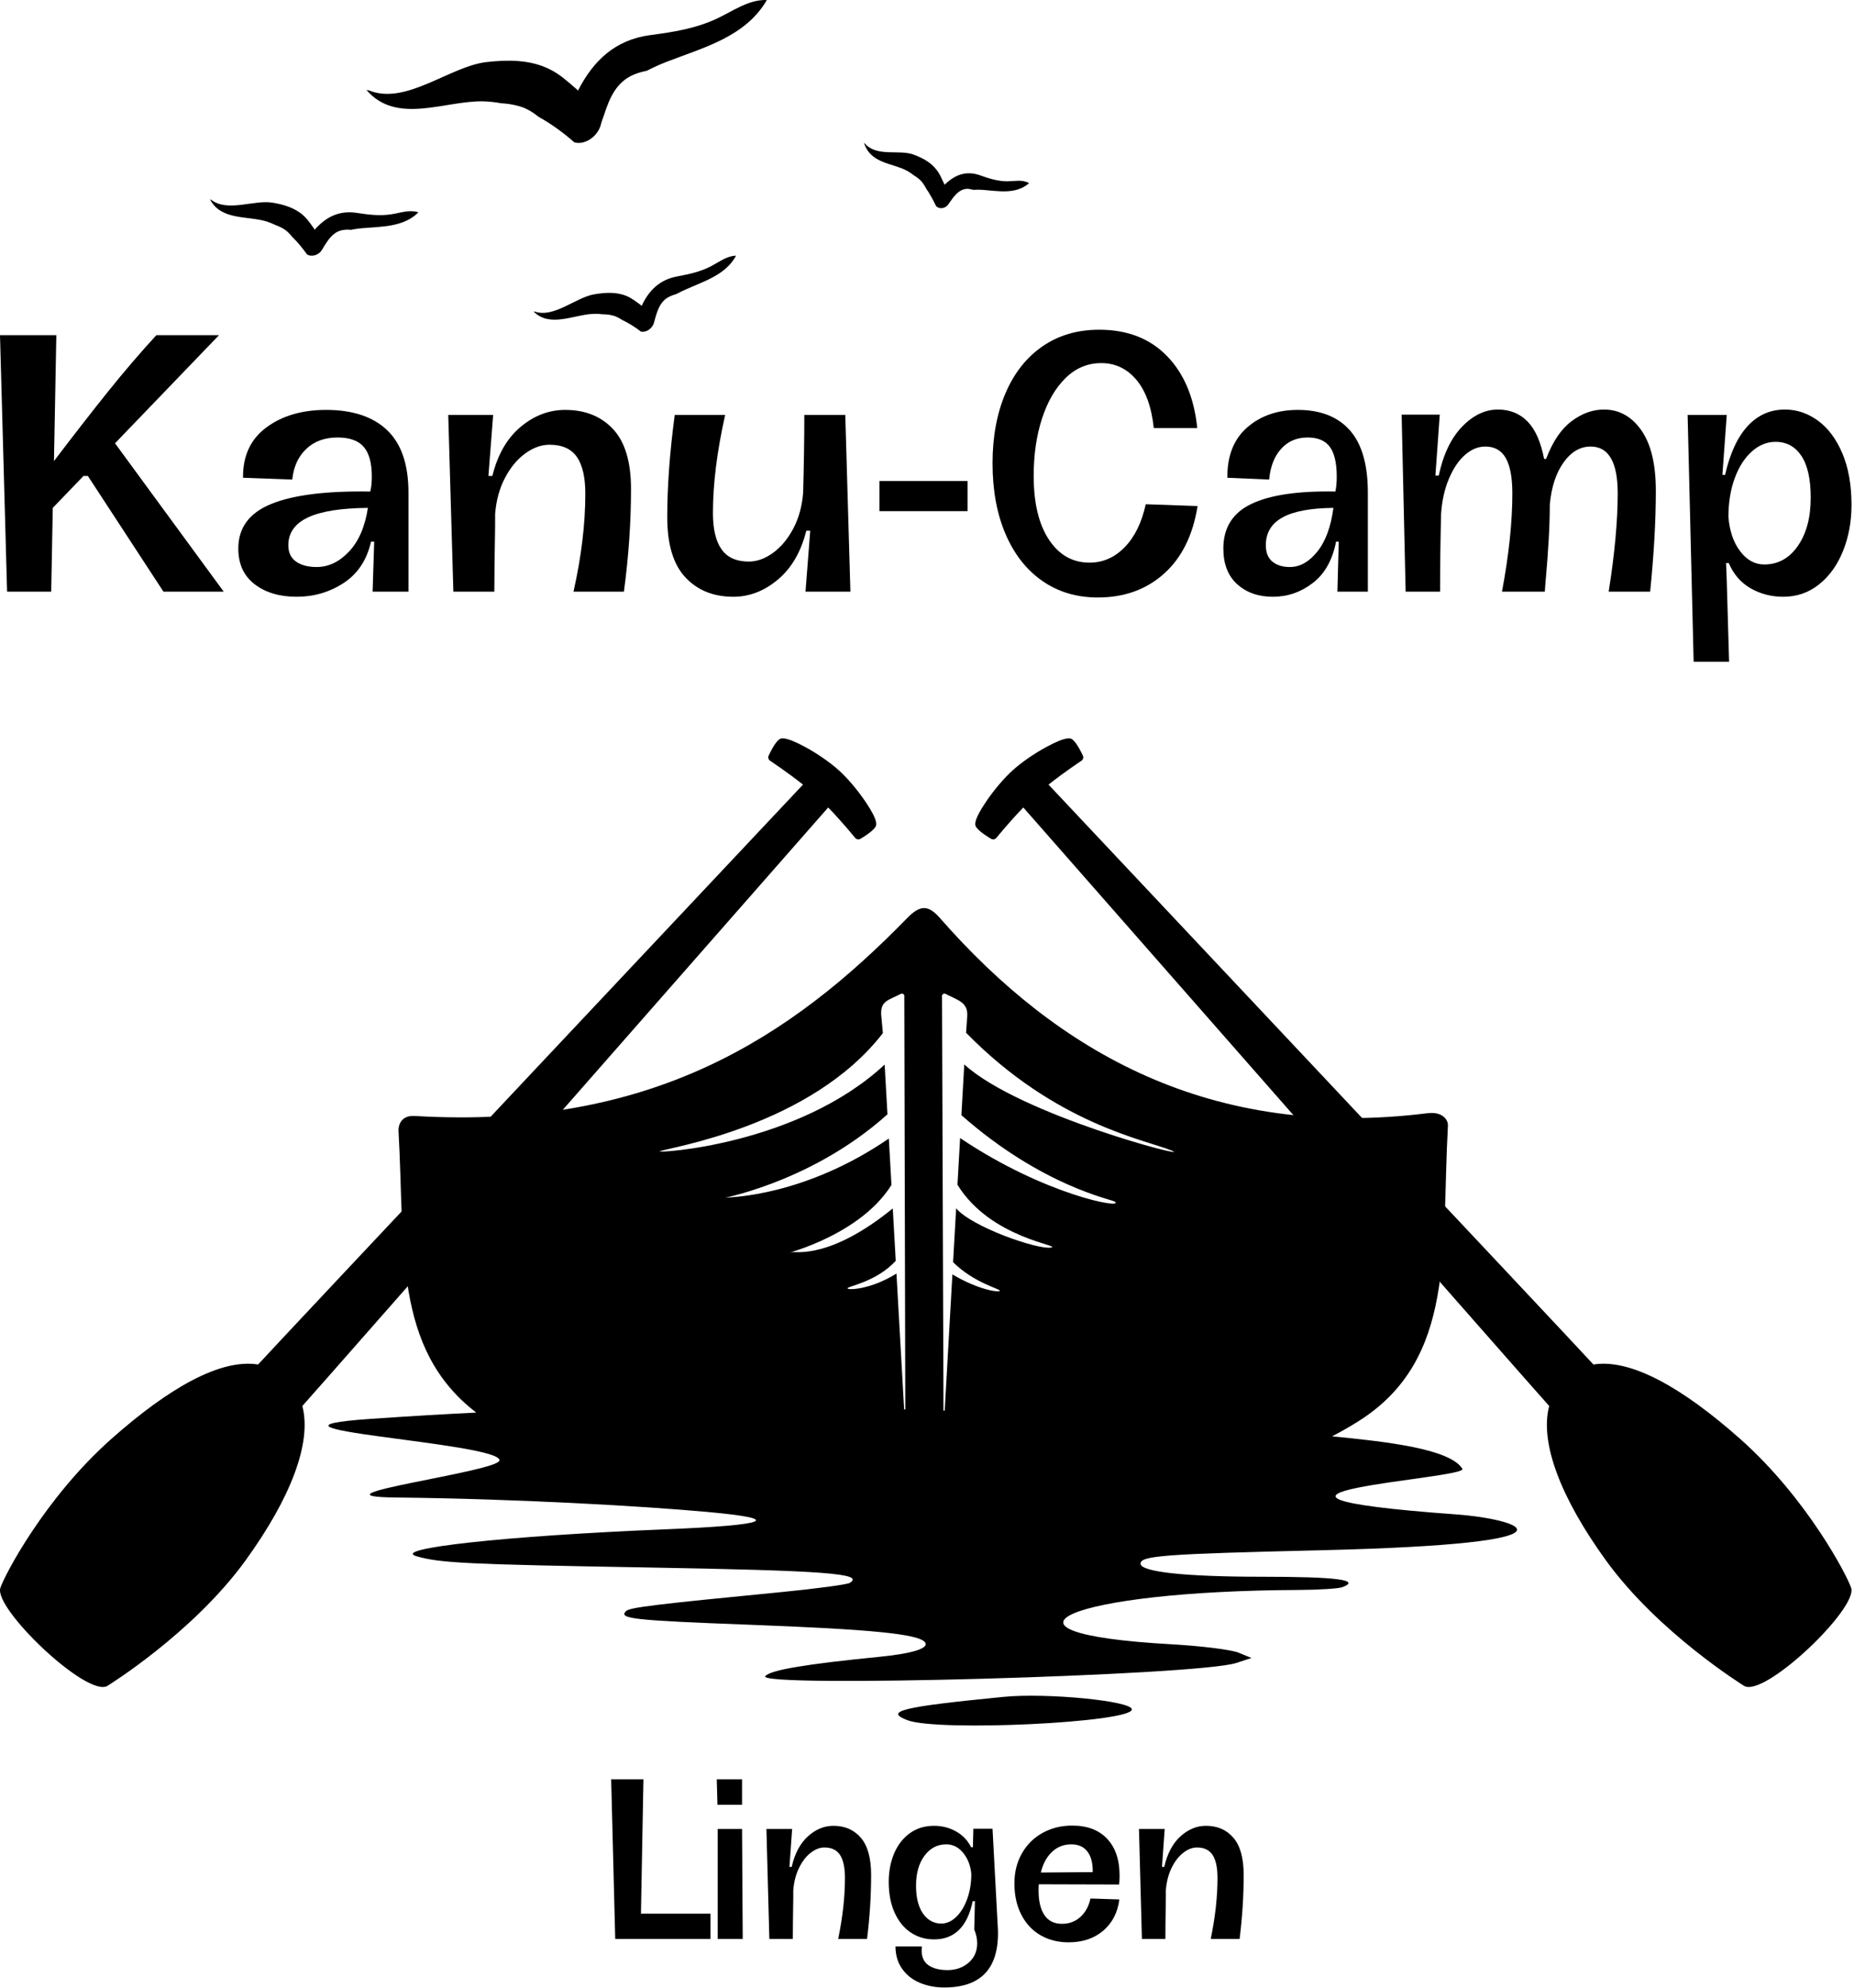 <?xml version="1.0" encoding="UTF-8" standalone="no"?><!DOCTYPE svg PUBLIC "-//W3C//DTD SVG 1.1//EN" "http://www.w3.org/Graphics/SVG/1.1/DTD/svg11.dtd"><svg width="100%" height="100%" viewBox="0 0 671 719" version="1.1" xmlns="http://www.w3.org/2000/svg" xmlns:xlink="http://www.w3.org/1999/xlink" xml:space="preserve" xmlns:serif="http://www.serif.com/" style="fill-rule:evenodd;clip-rule:evenodd;stroke-linejoin:round;stroke-miterlimit:2;"><g><g><path d="M80.972,214.009l-21.811,-0l-27.371,-41.864l-1.568,0l-11.119,11.549l-0.571,30.315l-15.966,-0l-2.566,-92.782l20.386,-0l-0.856,45.538c7.318,-9.624 13.876,-18.045 19.673,-25.263c5.797,-7.217 11.595,-13.976 17.392,-20.275l22.666,-0l-37.635,39.107l39.346,53.675Z" style="fill-rule:nonzero;"/><path d="M107.345,215.846c-6.177,0 -11.238,-1.509 -15.182,-4.527c-3.944,-3.019 -5.916,-7.328 -5.916,-12.927c-0,-7.524 3.991,-12.905 11.974,-16.142c7.984,-3.237 19.911,-4.724 35.782,-4.462c0.38,-1.487 0.57,-3.28 0.57,-5.38c0,-4.9 -0.974,-8.487 -2.922,-10.761c-1.948,-2.275 -5.108,-3.412 -9.48,-3.412c-4.657,-0 -8.435,1.378 -11.333,4.133c-2.899,2.756 -4.586,6.453 -5.061,11.09l-17.82,-0.656c-0.095,-7.874 2.709,-13.933 8.411,-18.176c5.702,-4.243 12.925,-6.365 21.669,-6.365c9.599,-0 16.964,2.45 22.096,7.349c5.132,4.899 7.698,12.423 7.698,22.572l0,35.827l-12.973,-0l0.571,-18.11l-1.141,-0c-1.52,6.649 -4.823,11.636 -9.907,14.96c-5.085,3.325 -10.763,4.987 -17.036,4.987Zm7.27,-10.761c4.277,0 8.174,-1.859 11.69,-5.577c3.516,-3.719 5.797,-8.99 6.843,-15.814c-9.789,0.087 -17.036,1.247 -21.74,3.478c-4.704,2.231 -7.057,5.577 -7.057,10.039c0,2.625 0.927,4.593 2.78,5.906c1.853,1.312 4.348,1.968 7.484,1.968Z" style="fill-rule:nonzero;"/><path d="M178.481,150.098l-1.711,22.047l1.426,0c1.9,-7.699 5.298,-13.604 10.192,-17.716c4.895,-4.112 10.288,-6.168 16.181,-6.168c7.222,-0 12.996,2.318 17.32,6.955c4.324,4.637 6.487,11.855 6.487,21.654c-0,11.986 -0.856,24.365 -2.566,37.139l-18.248,-0c2.851,-12.686 4.277,-24.497 4.277,-35.433c-0,-5.949 -1.022,-10.389 -3.065,-13.32c-2.043,-2.931 -5.346,-4.397 -9.908,-4.397c-2.946,0 -5.868,1.05 -8.767,3.15c-2.899,2.1 -5.346,5.052 -7.342,8.858c-1.995,3.806 -3.183,8.159 -3.563,13.058l-0,4.068c-0.191,11.374 -0.286,19.379 -0.286,24.016l-14.825,-0l-1.854,-63.911l16.252,0Z" style="fill-rule:nonzero;"/><path d="M293.239,191.962l-1.426,-0c-1.901,7.611 -5.322,13.495 -10.264,17.651c-4.942,4.155 -10.311,6.233 -16.109,6.233c-7.223,0 -13.02,-2.34 -17.392,-7.021c-4.371,-4.681 -6.557,-11.92 -6.557,-21.719c-0,-11.199 0.903,-23.535 2.708,-37.008l18.248,0c-2.947,13.124 -4.42,24.935 -4.42,35.433c0,5.862 1.046,10.258 3.137,13.189c2.09,2.931 5.369,4.397 9.836,4.397c2.946,-0 5.868,-1.05 8.767,-3.15c2.899,-2.1 5.346,-5.031 7.342,-8.793c1.996,-3.762 3.184,-8.092 3.564,-12.992c0.285,-10.411 0.427,-19.772 0.427,-28.084l14.826,0l1.853,63.911l-16.251,-0l1.711,-22.047Z" style="fill-rule:nonzero;"/><rect x="318.278" y="173.983" width="31.89" height="10.892" style="fill-rule:nonzero;"/><path d="M397.356,216.109c-7.667,-0 -14.365,-1.991 -20.095,-5.972c-5.73,-3.98 -10.169,-9.623 -13.317,-16.929c-3.147,-7.305 -4.721,-15.857 -4.721,-25.656c0,-9.536 1.554,-17.957 4.661,-25.262c3.107,-7.306 7.566,-12.97 13.377,-16.995c5.81,-4.024 12.67,-6.037 20.58,-6.037c10.168,0 18.34,3.172 24.514,9.515c6.174,6.343 9.826,15.026 10.956,26.05l-15.738,-0c-0.807,-7.612 -2.905,-13.43 -6.295,-17.454c-3.39,-4.025 -7.627,-6.037 -12.711,-6.037c-4.923,-0 -9.221,1.793 -12.893,5.38c-3.672,3.587 -6.517,8.465 -8.534,14.633c-2.018,6.168 -3.027,13.101 -3.027,20.8c0,9.799 1.836,17.476 5.508,23.032c3.672,5.555 8.575,8.333 14.709,8.333c4.842,0 9.079,-1.859 12.711,-5.577c3.632,-3.719 6.174,-8.902 7.627,-15.551l18.764,0.656c-1.695,10.586 -5.751,18.744 -12.167,24.475c-6.416,5.73 -14.385,8.596 -23.909,8.596Z" style="fill-rule:nonzero;"/><path d="M460.67,215.846c-5.246,0 -9.544,-1.509 -12.893,-4.527c-3.349,-3.019 -5.024,-7.328 -5.024,-12.927c0,-7.524 3.39,-12.905 10.169,-16.142c6.779,-3.237 16.908,-4.724 30.386,-4.462c0.322,-1.487 0.484,-3.28 0.484,-5.38c-0,-4.9 -0.827,-8.487 -2.482,-10.761c-1.654,-2.275 -4.338,-3.412 -8.05,-3.412c-3.955,-0 -7.163,1.378 -9.624,4.133c-2.462,2.756 -3.894,6.453 -4.298,11.09l-15.132,-0.656c-0.081,-7.874 2.3,-13.933 7.142,-18.176c4.843,-4.243 10.976,-6.365 18.401,-6.365c8.151,-0 14.406,2.45 18.764,7.349c4.358,4.899 6.537,12.423 6.537,22.572l0,35.827l-11.016,-0l0.484,-18.11l-0.968,-0c-1.292,6.649 -4.096,11.636 -8.414,14.96c-4.318,3.325 -9.14,4.987 -14.466,4.987Zm6.174,-10.761c3.631,0 6.94,-1.859 9.926,-5.577c2.986,-3.719 4.923,-8.99 5.811,-15.814c-8.312,0.087 -14.466,1.247 -18.461,3.478c-3.995,2.231 -5.993,5.577 -5.993,10.039c0,2.625 0.787,4.593 2.361,5.906c1.574,1.312 3.692,1.968 6.356,1.968Z" style="fill-rule:nonzero;"/><path d="M521.078,149.967l-1.574,22.047l1.21,0c1.615,-7.611 4.419,-13.495 8.414,-17.651c3.995,-4.155 8.333,-6.233 13.014,-6.233c4.277,-0 7.828,1.421 10.653,4.265c2.825,2.843 4.842,7.371 6.053,13.582l0.726,0c2.341,-6.211 5.387,-10.739 9.14,-13.582c3.753,-2.844 7.687,-4.265 11.803,-4.265c5.488,-0 9.987,2.493 13.498,7.48c3.511,4.987 5.266,12.292 5.266,21.916c0,10.761 -0.686,22.922 -2.058,36.483l-15.011,-0c2.179,-13.736 3.269,-25.591 3.269,-35.564c-0,-11.286 -3.269,-16.93 -9.806,-16.93c-3.793,0 -7.062,1.925 -9.806,5.775c-2.744,3.849 -4.398,8.924 -4.963,15.223c-0,7.349 -0.525,16.798 -1.574,28.346l-0.242,3.15l-15.496,-0c2.502,-13.298 3.753,-25.153 3.753,-35.564c0,-5.687 -0.787,-9.93 -2.36,-12.73c-1.574,-2.8 -4.056,-4.2 -7.445,-4.2c-2.583,0 -5.024,1.007 -7.324,3.019c-2.301,2.012 -4.238,4.877 -5.811,8.596c-1.574,3.718 -2.522,7.939 -2.845,12.664c-0.242,9.448 -0.363,18.854 -0.363,28.215l-12.469,-0l-1.453,-64.042l13.801,-0Z" style="fill-rule:nonzero;"/><path d="M624.945,150.098l-1.573,21.654l0.968,-0c1.776,-7.787 4.499,-13.67 8.172,-17.651c3.672,-3.981 8.171,-5.971 13.498,-5.971c4.277,-0 8.252,1.334 11.924,4.002c3.672,2.669 6.618,6.606 8.837,11.811c2.219,5.206 3.329,11.439 3.329,18.701c0,5.949 -1.009,11.461 -3.026,16.535c-2.018,5.075 -4.903,9.121 -8.656,12.14c-3.753,3.018 -8.091,4.527 -13.014,4.527c-4.358,0 -8.312,-1.028 -11.863,-3.084c-3.551,-2.056 -6.174,-5.096 -7.869,-9.121l-0.969,0l0.242,6.431l0.848,29.265l-12.832,-0l-2.179,-89.239l14.163,0Zm13.559,54.068c5.004,0 9.059,-2.231 12.166,-6.693c3.107,-4.461 4.661,-10.279 4.661,-17.454c0,-6.736 -1.13,-11.789 -3.39,-15.157c-2.259,-3.368 -5.367,-5.053 -9.321,-5.053c-3.148,0 -6.033,1.182 -8.656,3.544c-2.623,2.362 -4.681,5.599 -6.174,9.711c-1.493,4.112 -2.239,8.749 -2.239,13.911c0.403,5.074 1.816,9.208 4.237,12.401c2.421,3.194 5.326,4.79 8.716,4.79Z" style="fill-rule:nonzero;"/></g><g><path d="M277.122,0.001c-6.258,-0.079 -11.837,3.966 -17.487,6.649c-7.913,3.727 -15.988,4.945 -24.374,6.06c-12.665,1.704 -20.549,9.269 -26.058,20.034l-0.877,-0.788c-3.118,-2.691 -5.855,-5.2 -9.482,-6.952c-7.099,-3.511 -15.224,-3.4 -22.776,-2.556c-13.273,1.545 -29.254,15.807 -42.618,10.217l-0.806,-0.104c10.868,12.661 28.327,3.83 42.137,4.093c2.27,0.056 4.448,0.295 6.576,0.693c2.143,0.111 4.292,0.43 6.548,1.067c2.595,0.693 4.929,2.174 7.128,3.91c4.483,2.476 8.74,5.582 12.827,9.157c3.726,1.051 8.082,-1.895 9.447,-5.861c0.332,-1.361 0.785,-2.659 1.287,-3.965c2.072,-6.434 4.554,-12.128 11.003,-14.755c1.414,-0.566 2.927,-0.988 4.504,-1.306c2.319,-1.203 4.681,-2.27 7.085,-3.201c13.386,-5.208 28.518,-8.99 36.339,-22.336l-0.403,-0.056Z" style="fill-rule:nonzero;"/><path d="M151.22,76.729c-3.097,-0.927 -6.329,0.26 -9.419,0.755c-4.327,0.708 -8.471,0.165 -12.735,-0.495c-6.449,-0.967 -11.229,1.604 -15.168,6.093l-0.353,-0.527c-1.231,-1.73 -2.298,-3.365 -3.896,-4.757c-3.126,-2.728 -7.156,-3.86 -10.996,-4.489c-6.753,-1.132 -16.257,3.57 -22.246,-1.053l-0.389,-0.15c3.953,7.689 13.563,5.881 20.414,7.98c1.089,0.338 2.136,0.786 3.175,1.266c1.005,0.362 2.072,0.833 3.119,1.47c1.174,0.731 2.142,1.761 3.069,2.885c1.93,1.872 3.684,4.018 5.317,6.306c1.697,1.053 4.201,0.259 5.318,-1.494l1.075,-1.761c1.782,-2.838 3.648,-5.283 7.113,-5.621c0.799,-0.11 1.563,-0.11 2.39,-0c1.294,-0.291 2.595,-0.456 3.896,-0.582c7.178,-0.629 15.147,-0.37 20.507,-5.724l-0.191,-0.102Z" style="fill-rule:nonzero;"/><path d="M266.174,92.486c-3.217,0.163 -5.975,2.305 -8.782,3.783c-3.946,2.057 -8.061,2.916 -12.318,3.713c-6.393,1.191 -10.289,5.12 -12.842,10.651l-0.473,-0.418c-1.655,-1.183 -3.09,-2.344 -4.985,-3.148c-3.713,-1.555 -7.842,-1.269 -11.696,-0.619c-6.725,1.137 -14.574,8.656 -21.546,6.25l-0.403,-0.023c5.862,5.963 14.559,1.106 21.645,0.851c1.131,-0.055 2.234,-0 3.359,0.154c1.074,0 2.192,0.101 3.365,0.364c1.33,0.286 2.532,0.936 3.72,1.702c2.362,1.144 4.596,2.529 6.753,4.184c1.93,0.418 4.122,-1.129 4.702,-3.148l0.545,-1.988c0.947,-3.233 2.057,-6.157 5.317,-7.627c0.7,-0.332 1.464,-0.564 2.235,-0.804c1.166,-0.642 2.362,-1.207 3.564,-1.725c6.668,-3.001 14.347,-5.275 18.038,-12.121l-0.198,-0.031Z" style="fill-rule:nonzero;"/><path d="M372.28,66.15c-2.362,-1.262 -5.085,-0.609 -7.588,-0.573c-3.507,0.027 -6.781,-1.021 -10.133,-2.221c-5.041,-1.728 -9.1,-0.054 -12.692,3.475l-0.234,-0.51c-0.834,-1.765 -1.506,-3.413 -2.63,-4.846c-2.235,-2.928 -5.353,-4.424 -8.351,-5.561c-5.276,-1.953 -13.301,0.985 -17.65,-4.012l-0.29,-0.206c2.39,7.567 10.289,7.209 15.521,10.057c0.835,0.439 1.641,0.985 2.39,1.576c0.806,0.484 1.598,1.057 2.334,1.738c0.898,0.833 1.598,1.916 2.192,3.054c1.358,1.97 2.56,4.182 3.656,6.457c1.251,1.2 3.323,0.842 4.384,-0.627l1.025,-1.46c1.669,-2.337 3.394,-4.281 6.23,-4.191l1.888,0.358c1.068,-0.063 2.128,-0.063 3.168,0c5.784,0.421 12.091,1.791 16.942,-2.391l-0.162,-0.117Z" style="fill-rule:nonzero;"/></g></g><g><path d="M231.974,692.153l25.154,-0l0,9.147l-34.465,-0l-1.47,-57.741l11.679,-0l-0.898,48.594Z" style="fill-rule:nonzero;"/><path d="M268.562,652.788l-8.902,-0l-0.245,-9.229l9.147,-0l-0,9.229Zm-8.821,8.738l8.821,0l0.245,39.774l-9.066,-0l0,-39.774Z" style="fill-rule:nonzero;"/><path d="M286.693,661.526l-0.981,13.721l0.817,-0c1.089,-4.791 3.036,-8.467 5.84,-11.026c2.804,-2.559 5.893,-3.838 9.269,-3.838c4.138,-0 7.446,1.443 9.923,4.328c2.477,2.886 3.716,7.378 3.716,13.476c-0,7.459 -0.49,15.163 -1.47,23.113l-10.454,-0c1.634,-7.895 2.45,-15.245 2.45,-22.051c0,-3.703 -0.585,-6.466 -1.756,-8.29c-1.17,-1.824 -3.062,-2.736 -5.676,-2.736c-1.688,0 -3.362,0.654 -5.022,1.96c-1.661,1.307 -3.063,3.145 -4.206,5.513c-1.144,2.368 -1.824,5.077 -2.042,8.126l-0,2.532c-0.109,7.078 -0.163,12.06 -0.163,14.946l-8.494,-0l-1.062,-39.774l9.311,0Z" style="fill-rule:nonzero;"/><path d="M341.738,718.859c-3.158,-0 -6.084,-0.558 -8.779,-1.675c-2.696,-1.116 -4.846,-2.804 -6.452,-5.063c-1.607,-2.26 -2.41,-4.968 -2.41,-8.126l9.556,-0c-0.055,0.381 -0.082,0.898 -0.082,1.551c0,2.342 0.803,4.084 2.409,5.227c1.606,1.144 3.825,1.743 6.656,1.797c3.104,0.054 5.717,-0.817 7.841,-2.613c2.123,-1.797 3.185,-4.166 3.185,-7.106c-0,-1.579 -0.354,-3.239 -1.062,-4.982l0.245,-10.208l-0.817,-0c-1.905,9.201 -6.56,13.802 -13.965,13.802c-3.158,-0 -5.976,-0.83 -8.453,-2.491c-2.477,-1.661 -4.424,-4.056 -5.839,-7.187c-1.416,-3.131 -2.124,-6.847 -2.124,-11.148c0,-3.702 0.64,-7.092 1.919,-10.168c1.28,-3.076 3.158,-5.526 5.636,-7.35c2.477,-1.824 5.431,-2.736 8.861,-2.736c2.886,-0 5.54,0.681 7.963,2.042c2.423,1.361 4.233,3.266 5.431,5.717l0.653,-0l0.163,-6.697l6.942,-0l1.96,36.669c0.382,13.83 -6.098,20.745 -19.437,20.745Zm-1.143,-23.113c1.96,0 3.77,-0.789 5.431,-2.368c1.66,-1.579 2.994,-3.744 4.002,-6.493c1.007,-2.75 1.51,-5.785 1.51,-9.106c-0.272,-2.995 -1.252,-5.527 -2.94,-7.596c-1.688,-2.069 -3.729,-3.103 -6.125,-3.103c-3.212,-0 -5.839,1.375 -7.881,4.124c-2.042,2.75 -3.063,6.357 -3.063,10.821c0,4.302 0.831,7.65 2.491,10.046c1.661,2.396 3.852,3.621 6.575,3.675Z" style="fill-rule:nonzero;"/><path d="M384.37,695.828c2.613,-0 4.832,-0.831 6.656,-2.491c1.824,-1.661 3.035,-3.88 3.634,-6.656l10.454,0.326c-0.599,4.737 -2.545,8.508 -5.84,11.312c-3.294,2.804 -7.472,4.206 -12.536,4.206c-3.811,-0 -7.2,-0.858 -10.168,-2.573c-2.967,-1.715 -5.281,-4.192 -6.942,-7.432c-1.66,-3.24 -2.491,-7.01 -2.491,-11.311c0,-4.084 0.912,-7.718 2.736,-10.903c1.824,-3.185 4.329,-5.649 7.514,-7.391c3.185,-1.743 6.738,-2.614 10.658,-2.614c5.445,0 9.664,1.593 12.659,4.778c2.994,3.185 4.492,7.609 4.492,13.271c-0,1.198 -0.055,2.287 -0.164,3.267l-29.074,-0.082c-0.055,0.49 -0.082,1.226 -0.082,2.206c0,3.865 0.708,6.846 2.123,8.942c1.416,2.097 3.539,3.145 6.371,3.145Zm3.348,-28.748c-2.722,-0 -5.05,0.912 -6.983,2.736c-1.932,1.824 -3.28,4.315 -4.042,7.473l18.784,-0.164c0.054,-3.212 -0.585,-5.689 -1.919,-7.432c-1.334,-1.742 -3.281,-2.613 -5.84,-2.613Z" style="fill-rule:nonzero;"/><path d="M421.53,661.526l-0.981,13.721l0.817,-0c1.089,-4.791 3.036,-8.467 5.84,-11.026c2.804,-2.559 5.893,-3.838 9.269,-3.838c4.138,-0 7.446,1.443 9.923,4.328c2.477,2.886 3.716,7.378 3.716,13.476c-0,7.459 -0.49,15.163 -1.47,23.113l-10.454,-0c1.634,-7.895 2.45,-15.245 2.45,-22.051c0,-3.703 -0.585,-6.466 -1.756,-8.29c-1.17,-1.824 -3.062,-2.736 -5.676,-2.736c-1.688,0 -3.362,0.654 -5.022,1.96c-1.661,1.307 -3.063,3.145 -4.206,5.513c-1.144,2.368 -1.824,5.077 -2.042,8.126l-0,2.532c-0.109,7.078 -0.163,12.06 -0.163,14.946l-8.494,-0l-1.062,-39.774l9.311,0Z" style="fill-rule:nonzero;"/></g><path d="M370.357,292.056c0,0 184.371,209.954 190.324,216.488c-3.503,13.258 4.2,33.292 20.565,55.874c19.009,26.238 49.867,45.279 49.927,45.317c7.217,4.538 41.146,-27.828 38.812,-35.348c-1.324,-4.266 -15.949,-32.455 -40.195,-53.954c-20.865,-18.501 -39.561,-29.082 -53.096,-26.904c-5.915,-6.565 -197.211,-209.741 -197.211,-209.741c5.818,-4.614 11.81,-8.555 11.882,-8.61c0.624,-0.404 0.858,-1.205 0.547,-1.873c-0.338,-0.729 -2.076,-4.415 -3.636,-5.732c-0.604,-0.514 -1.868,-1.567 -9.523,2.573c-4.49,2.426 -9.077,5.606 -12.261,8.485c-3.177,2.881 -6.787,7.127 -9.64,11.363c-4.874,7.206 -3.949,8.569 -3.501,9.223c1.15,1.686 4.659,3.776 5.349,4.181c0.212,0.124 0.441,0.191 0.679,0.199c0.462,0.028 0.927,-0.165 1.244,-0.552c0.05,-0.075 4.568,-5.653 9.734,-10.989Z" style="fill-rule:nonzero;"/><path d="M299.743,292.056c-0,0 -184.371,209.954 -190.324,216.488c3.503,13.258 -4.2,33.292 -20.565,55.874c-19.009,26.238 -49.867,45.279 -49.927,45.317c-7.217,4.538 -41.146,-27.828 -38.812,-35.348c1.324,-4.266 15.949,-32.455 40.195,-53.954c20.865,-18.501 39.561,-29.082 53.096,-26.904c5.915,-6.565 197.211,-209.741 197.211,-209.741c-5.818,-4.614 -11.81,-8.555 -11.882,-8.61c-0.624,-0.404 -0.858,-1.205 -0.547,-1.873c0.338,-0.729 2.076,-4.415 3.636,-5.732c0.604,-0.514 1.868,-1.567 9.523,2.573c4.49,2.426 9.077,5.606 12.261,8.485c3.177,2.881 6.787,7.127 9.64,11.363c4.874,7.206 3.949,8.569 3.501,9.223c-1.15,1.686 -4.659,3.776 -5.349,4.181c-0.212,0.124 -0.441,0.191 -0.679,0.199c-0.462,0.028 -0.926,-0.165 -1.244,-0.552c-0.049,-0.075 -4.568,-5.653 -9.734,-10.989Z" style="fill-rule:nonzero;"/><path id="path1" d="M363.198,613.745c-36.783,3.597 -43.336,5.187 -34.784,8.438c11.105,4.222 81.221,0.85 81.221,-3.904c0,-3.066 -30.754,-6.065 -46.437,-4.534Zm-190.832,-102.827c-30.194,-23.148 -25.738,-59.819 -28.137,-101.835c-0.107,-1.888 0.787,-5.746 5.84,-5.447c85.748,5.071 136.24,-28.498 178.283,-71.597c4.691,-4.81 7.651,-4.756 11.807,-0.015c42.953,48.992 98.375,80.337 176.437,70.621c5.726,-0.712 7.542,2.613 7.44,4.458c-2.481,45.019 2.995,84.534 -32.262,106.87c-3.04,1.927 -6.271,3.774 -9.676,5.542c19.839,1.92 42.727,4.524 47.165,11.742c2.242,3.648 -103.037,9.162 -1.953,16.516c21.56,1.568 52.29,10.537 -49.987,12.959c-56,1.327 -64.539,1.964 -64.539,4.821c-0,3.003 16.107,4.742 43.894,4.742c27.127,0 36.001,1.149 29.165,3.77c-1.365,0.524 -8.622,0.98 -16.127,1.012c-82.595,0.366 -118.159,15.588 -45.878,19.637c10.842,0.606 21.821,1.972 24.399,3.034l4.687,1.928l-5.509,1.811c-13.892,4.569 -173.978,9.043 -170.444,4.765c1.818,-2.203 14.486,-4.348 41.364,-7.001c12.401,-1.223 18.461,-3.254 16.269,-5.446c-2.861,-2.861 -19.834,-4.51 -63.249,-6.147c-42.254,-1.59 -47.547,-2.172 -44.804,-4.915c1.338,-1.338 9.791,-2.377 55.992,-6.875c12.778,-1.244 24.026,-2.751 24.994,-3.349c5.49,-3.393 -8.56,-4.451 -74.052,-5.592c-64.516,-1.122 -74.118,-1.59 -82.658,-4.018c-9.877,-2.814 32.624,-7.434 89.648,-9.752c38.062,-1.547 43.509,-3.762 15.493,-6.305c-23.746,-2.152 -69.417,-4.763 -112.612,-5.216c-34.971,-0.367 37.816,-9.371 37.431,-13.505c-0.601,-6.453 -98.549,-11.312 -46.851,-14.924c14.443,-1.009 27.249,-1.735 38.43,-2.289Zm169.54,-0.712l-0.436,-0.012l-0.534,-149.795c-0.231,-0.193 0.389,-1.382 1.257,-0.932c4.519,2.343 8.111,3.018 7.881,7.942l-0.436,6.131c32.698,33.338 65.371,38.777 74.551,42.671c7.953,3.374 -55.197,-12.946 -75.199,-31.218l-1.039,18.356c29.287,25.787 54.451,30.443 55.544,31.287c3.63,2.805 -25.148,-2.25 -56.012,-23.017l-0.955,16.885c12.016,19.608 38.511,22.044 33.738,22.743c-4.962,0.728 -28.562,-7.499 -34.221,-14.209l-1.102,19.491c7.661,7.554 16.954,9.588 16.912,10.322c-0.041,0.734 -7.68,-0.25 -17.162,-5.917l-2.787,49.272Zm-14.26,-0.408l-0.356,-149.399c0.231,-0.193 -0.39,-1.382 -1.258,-0.932c-4.518,2.343 -7.347,2.536 -7.117,7.461l0.615,6.744c-26.079,33.751 -77.444,41.337 -80.74,42.748c-1.746,0.747 49.809,-2.016 81.384,-31.369l1.018,17.994c-28.968,26.014 -63.783,30.86 -57.996,30.11c1.413,-0.183 28.16,-0.565 58.491,-21.352l0.95,16.788c-12.395,19.891 -43.723,26.039 -36.134,24.307c1.383,-0.316 13.813,2.71 36.615,-15.81l1.072,18.954c-7.209,7.761 -17.48,9.159 -17.437,9.925c0.044,0.765 8.528,0.437 17.697,-5.332l2.781,49.151l0.415,0.012Z"/></svg>